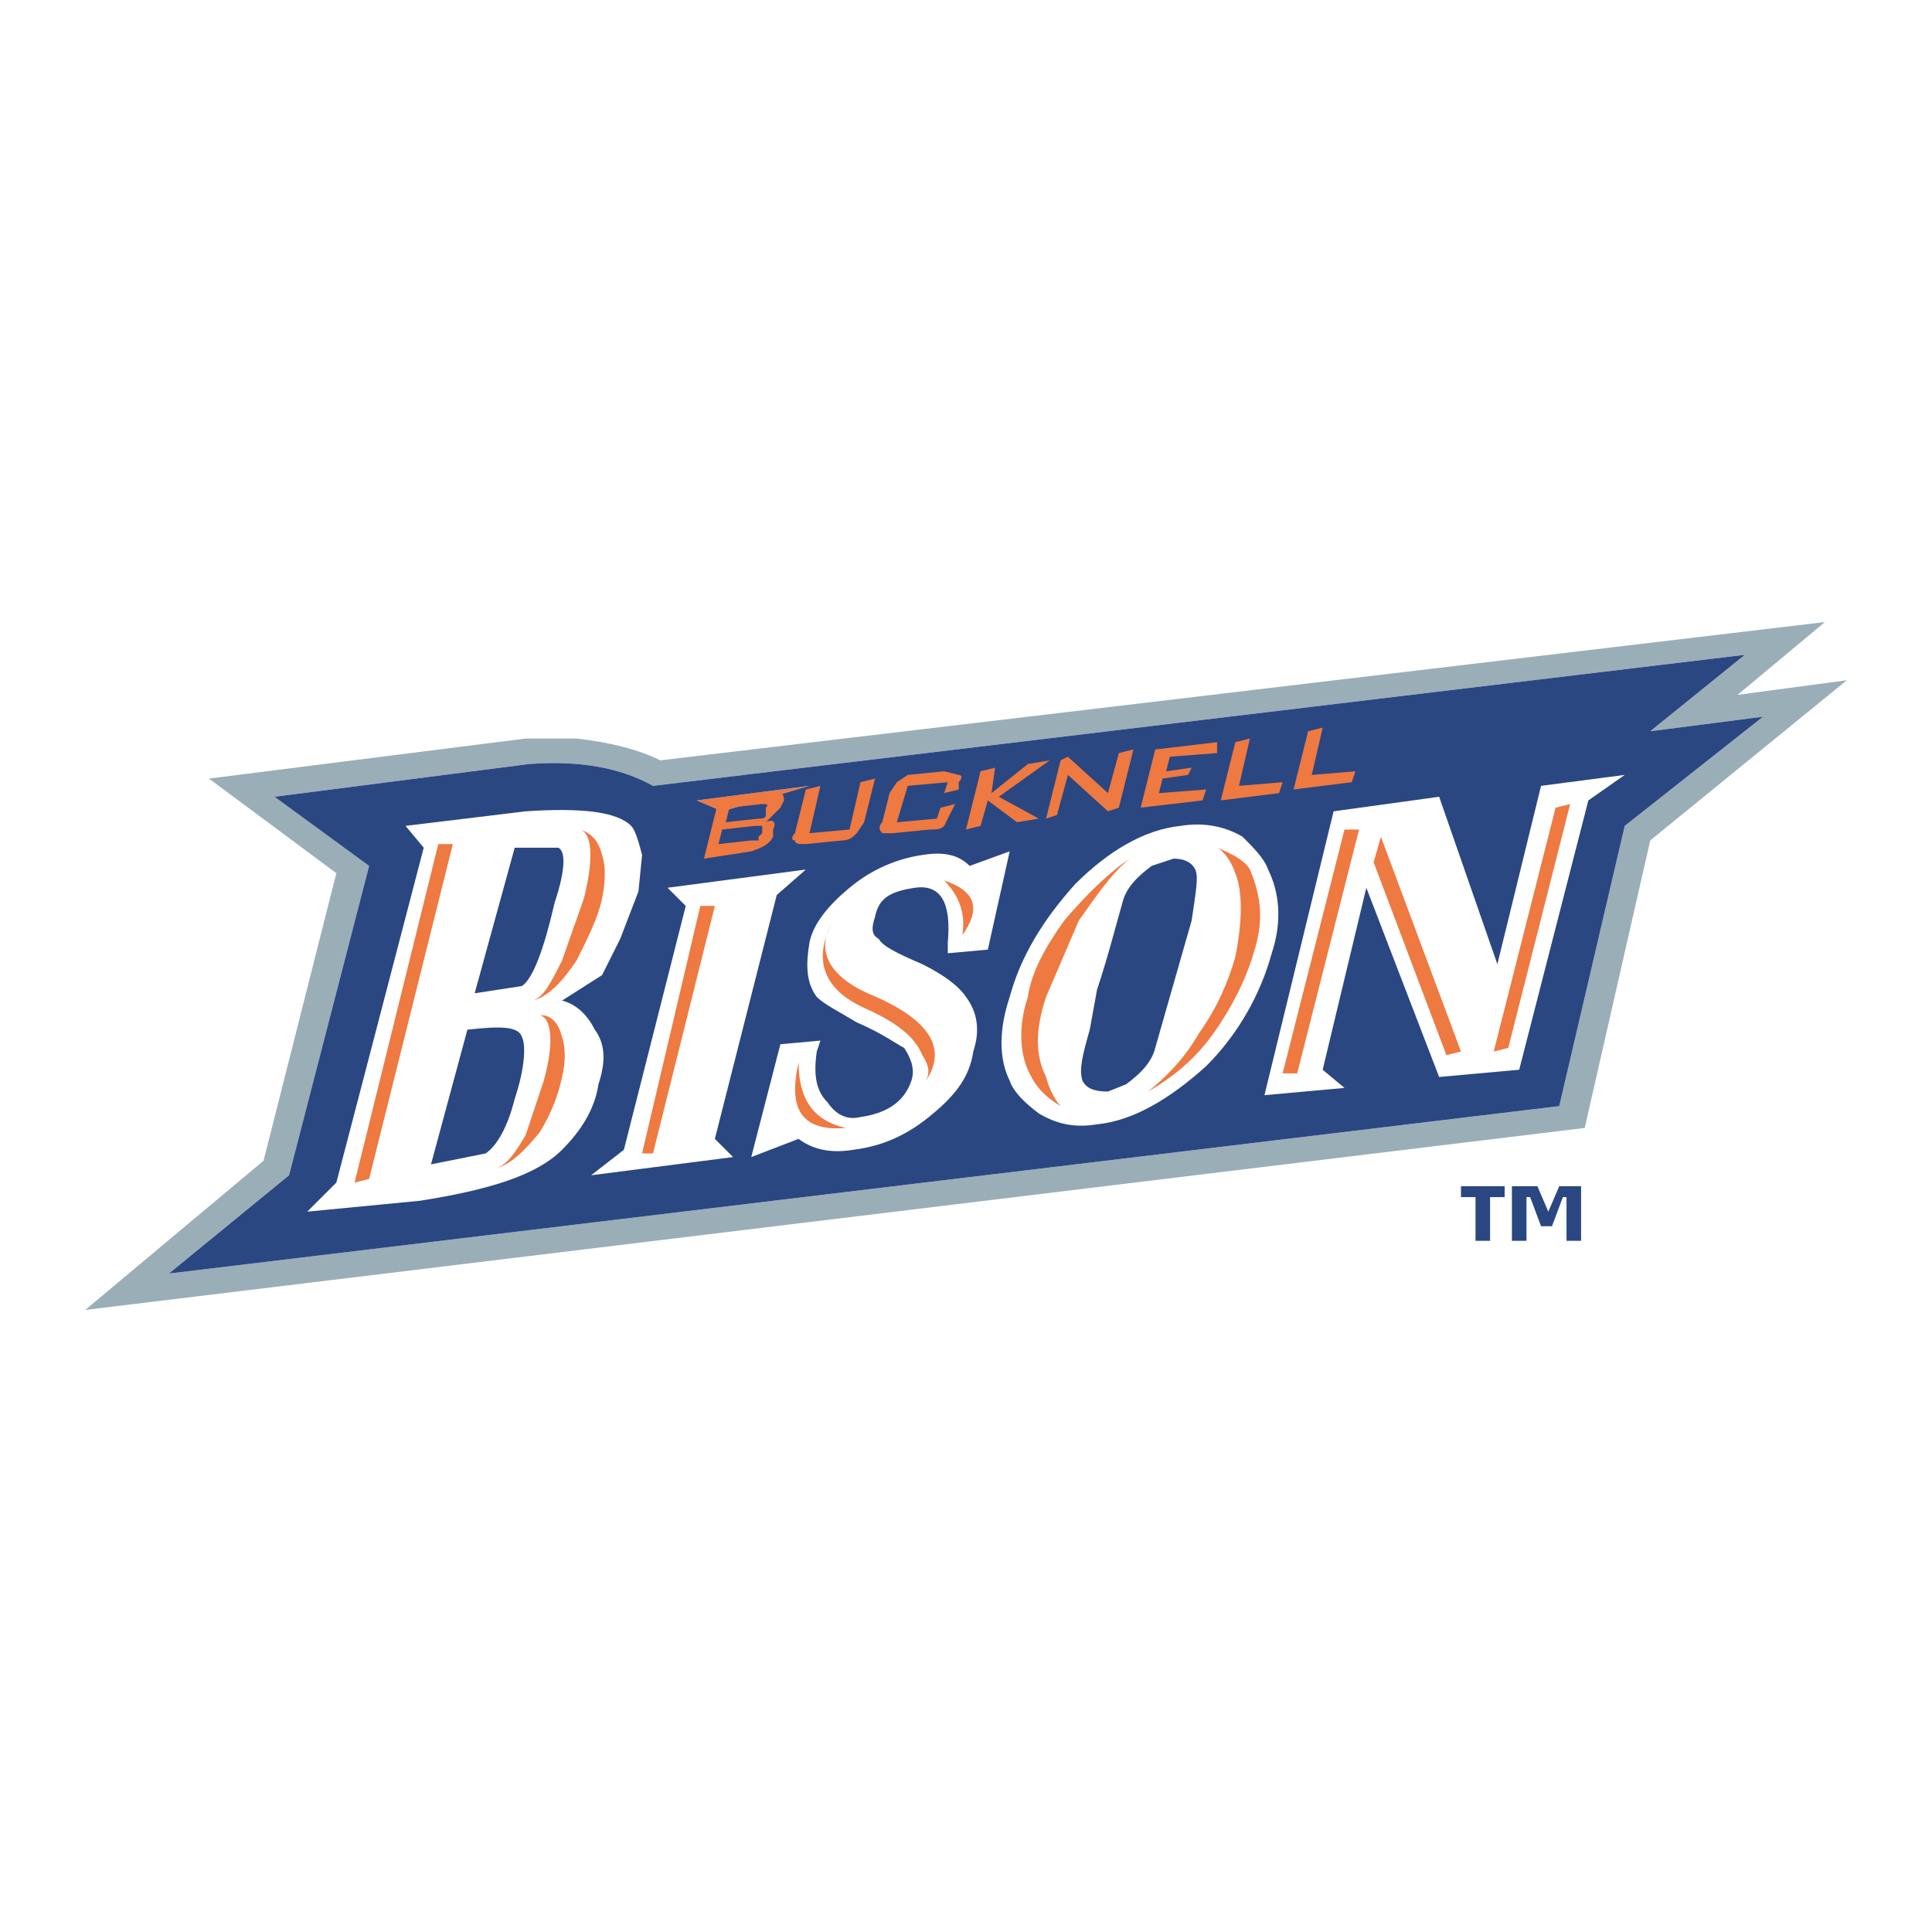 <?xml version="1.0" encoding="utf-8"?>
<!-- Generator: Adobe Illustrator 13.0.0, SVG Export Plug-In . SVG Version: 6.00 Build 14948)  -->
<!DOCTYPE svg PUBLIC "-//W3C//DTD SVG 1.0//EN" "http://www.w3.org/TR/2001/REC-SVG-20010904/DTD/svg10.dtd">
<svg version="1.0" id="Layer_1" xmlns="http://www.w3.org/2000/svg" xmlns:xlink="http://www.w3.org/1999/xlink" x="0px" y="0px"
	 width="192.756px" height="192.756px" viewBox="0 0 192.756 192.756" enable-background="new 0 0 192.756 192.756"
	 xml:space="preserve">
<g>
	<polygon fill-rule="evenodd" clip-rule="evenodd" fill="#FFFFFF" points="0,0 192.756,0 192.756,192.756 0,192.756 0,0 	"/>
	<path fill-rule="evenodd" clip-rule="evenodd" fill="#FFFFFF" d="M91.294,88.571c2.543-0.363,3.632,1.453,3.268,5.446v1.089
		l3.994-0.362l2.18-9.805l-3.994,1.453c-1.09-1.089-2.542-1.453-4.72-1.089c-2.543,0.363-5.084,1.452-7.262,3.268
		c-2.18,1.816-3.631,3.63-3.996,5.446c-0.363,2.179-0.363,3.995,0.727,5.447c0.725,0.726,2.178,1.453,3.994,2.542
		c2.542,1.089,3.994,2.178,4.72,2.541c0.726,1.09,1.089,2.18,0.726,3.269c-0.726,2.179-2.541,3.269-5.083,3.631
		c-1.452,0.362-2.542-0.362-3.269-1.452c-1.089-1.09-1.452-2.543-1.089-5.084l0.362-1.089l-3.994,0.362l-2.905,11.257l4.721-1.815
		c1.453,1.09,3.268,1.452,5.446,1.09c2.905-0.363,5.447-1.454,7.989-3.631c2.18-1.816,3.632-3.633,3.994-6.174
		c0.727-2.179,0.364-3.993-0.726-5.446c-0.726-1.09-2.179-2.179-4.356-3.268c-2.543-1.09-3.995-1.815-4.358-2.542
		c-0.727-0.362-0.727-1.089-0.363-2.178C87.663,89.66,88.752,88.935,91.294,88.571L91.294,88.571L91.294,88.571z M86.211,100.554
		c3.267,1.453,5.083,2.905,5.81,4.721c0.725,1.089,0.725,1.816,0.363,2.542c2.178-3.269,0.362-6.174-5.811-8.715
		c-3.994-1.815-5.083-4.357-3.631-6.9C81.127,95.833,82.215,98.738,86.211,100.554L86.211,100.554L86.211,100.554z M69.87,90.387
		l-5.81,24.691h1.09l6.172-24.691H69.87L69.87,90.387L69.87,90.387z M66.603,88.571L80.4,86.755l-2.905,2.542l-6.173,24.329
		l1.816,1.815l-14.161,1.816l3.267-2.542l6.173-24.329L66.603,88.571L66.603,88.571L66.603,88.571z M64.06,85.303
		c-0.363-1.453-0.725-2.542-1.089-2.905c-1.453-1.453-5.084-1.816-10.53-1.453l-11.982,1.453l1.816,2.178l-8.716,33.407
		l-2.905,2.904l11.257-1.089c6.899-1.089,11.62-2.541,14.163-5.083c1.814-1.815,3.267-3.995,3.63-6.536
		c0.727-2.18,0.727-3.995-0.363-5.447c-0.726-1.453-1.815-2.542-3.267-2.905l3.994-2.541l1.816-3.632l1.814-4.719L64.06,85.303
		L64.06,85.303L64.06,85.303z M79.675,106c0,3.632,1.453,5.81,4.721,6.536C80.038,112.9,78.586,110.721,79.675,106L79.675,106
		L79.675,106z M123.248,87.119c0.728,1.816,0.728,4.721,0,8.351c-0.726,2.543-1.816,5.084-3.631,7.626
		c-1.453,2.542-3.268,4.356-5.084,5.81c2.542-1.453,4.721-3.268,6.537-5.81c1.814-2.542,3.267-5.447,3.994-7.989
		c1.089-3.267,0.725-5.81-0.364-8.351c-0.363-0.727-1.452-1.452-3.269-2.179C122.159,84.939,122.885,86.029,123.248,87.119
		L123.248,87.119L123.248,87.119z M123.976,83.487c-1.816-1.089-3.995-1.453-6.174-1.089c-3.632,0.363-7.262,2.541-10.53,5.81
		c-3.269,3.632-5.447,7.262-6.536,11.257c-1.089,3.268-1.089,6.173,0,8.352c0.363,1.089,1.452,2.179,2.905,3.269
		c1.815,1.088,3.631,1.451,5.809,1.088c3.632-0.363,7.263-2.541,10.894-5.81c3.269-3.268,5.446-7.262,6.537-11.257
		c1.089-3.267,0.726-6.171-0.363-8.351C126.153,85.667,125.064,84.576,123.976,83.487L123.976,83.487L123.976,83.487z
		 M119.254,86.755c0.363,0.727,0,2.542-0.363,5.084l-3.632,12.708c-0.361,1.452-1.452,2.543-2.905,3.632l-1.813,0.726
		c-1.454,0-2.18-0.362-2.543-1.089c-0.363-1.089,0-2.542,0.727-5.084l0.726-3.994c1.091-3.269,1.815-6.173,2.543-8.714
		c0.361-1.453,1.452-2.542,2.905-3.632l2.178-0.726C118.164,85.667,118.891,86.029,119.254,86.755L119.254,86.755L119.254,86.755z
		 M107.634,91.84c1.815-2.543,3.269-4.721,5.084-6.173c-2.178,1.452-4.357,3.63-6.537,6.173c-1.814,2.542-3.267,5.082-3.63,7.625
		c-1.089,3.268-0.727,6.173,0.363,7.987c0.362,0.728,1.089,1.816,2.905,2.905c-0.363-0.362-1.09-1.452-1.453-2.905
		c-1.09-2.178-1.09-4.72,0-7.987L107.634,91.84L107.634,91.84L107.634,91.84z M96.014,93.292c1.816-2.542,1.453-4.357-1.815-5.447
		C95.651,89.297,96.377,91.112,96.014,93.292L96.014,93.292L96.014,93.292z M55.346,90.024c-1.089,4.72-2.18,7.625-3.269,8.351
		l-4.72,0.727l3.995-14.525h4.357C56.435,84.939,56.435,86.755,55.346,90.024L55.346,90.024L55.346,90.024z M60.066,89.66
		c-0.364,1.816-1.453,3.994-2.542,6.173c-1.452,2.179-2.906,3.631-4.358,3.994c1.091-0.362,1.816-1.814,2.907-3.994l2.177-6.173
		c1.089-4.357,0.728-6.537-0.363-6.898c1.09,0.362,1.815,1.089,2.179,2.542C60.43,86.392,60.43,87.845,60.066,89.66L60.066,89.66
		L60.066,89.66z M52.077,103.459c0.364,0.726,0.364,2.904-0.725,6.173c-0.727,2.904-1.816,4.721-2.905,5.446L43,116.169
		l3.632-13.437C49.899,102.37,51.714,102.37,52.077,103.459L52.077,103.459L52.077,103.459z M56.073,103.459
		c0.362,1.089,0.362,2.541,0,3.993c-0.363,1.816-1.09,3.633-2.18,5.448c-1.452,1.815-2.905,3.269-4.357,3.63
		c1.089-0.361,1.816-1.452,2.905-3.269l1.816-5.445c1.089-3.994,0.726-6.174-0.364-6.537
		C54.982,101.279,55.709,102.007,56.073,103.459L56.073,103.459L56.073,103.459z M36.826,117.621l8.353-33.407h-1.452l-8.352,33.769
		L36.826,117.621L36.826,117.621L36.826,117.621z M134.142,82.762l-6.173,24.329h1.452l6.173-24.329H134.142L134.142,82.762
		L134.142,82.762z M155.202,80.583l-6.173,24.329l1.452-0.363l6.174-24.329L155.202,80.583L155.202,80.583L155.202,80.583z
		 M133.053,80.946l-6.899,28.323l7.988-0.726l-2.179-1.815l4.356-18.156l7.264,18.881l7.987-0.725l6.9-26.871l3.63-2.543
		l-8.351,1.09l-4.357,17.792l-5.81-16.704L133.053,80.946L133.053,80.946L133.053,80.946z M137.046,86.029l0.728-2.542l7.987,21.424
		l-1.452,0.363L137.046,86.029L137.046,86.029z"/>
	<path fill-rule="evenodd" clip-rule="evenodd" fill="#EE7941" d="M72.049,80.946l-2.542-1.089l11.255-1.453L72.049,80.946
		L72.049,80.946L72.049,80.946z M86.211,100.554c3.267,1.453,5.083,2.905,5.81,4.721c0.725,1.089,0.725,1.816,0.363,2.542
		c2.178-3.269,0.362-6.174-5.811-8.715c-3.994-1.815-5.083-4.357-3.631-6.9C81.127,95.833,82.215,98.738,86.211,100.554
		L86.211,100.554L86.211,100.554z M69.87,90.387l-5.81,24.691h1.09l6.172-24.691H69.87L69.87,90.387L69.87,90.387z M79.675,106
		c0,3.632,1.453,5.81,4.721,6.536C80.038,112.9,78.586,110.721,79.675,106L79.675,106L79.675,106z M123.248,87.119
		c0.728,1.816,0.728,4.721,0,8.351c-0.726,2.543-1.816,5.084-3.631,7.626c-1.453,2.542-3.268,4.356-5.084,5.81
		c2.542-1.453,4.721-3.268,6.537-5.81c1.814-2.542,3.267-5.447,3.994-7.989c1.089-3.267,0.725-5.81-0.364-8.351
		c-0.363-0.727-1.452-1.452-3.269-2.179C122.159,84.939,122.885,86.029,123.248,87.119L123.248,87.119L123.248,87.119z
		 M107.634,91.84c1.815-2.543,3.269-4.721,5.084-6.173c-2.178,1.452-4.357,3.63-6.537,6.173c-1.814,2.542-3.267,5.082-3.63,7.625
		c-1.089,3.268-0.727,6.173,0.363,7.987c0.362,0.728,1.089,1.816,2.905,2.905c-0.363-0.362-1.09-1.452-1.453-2.905
		c-1.09-2.178-1.09-4.72,0-7.987L107.634,91.84L107.634,91.84L107.634,91.84z M96.014,93.292c1.816-2.542,1.453-4.357-1.815-5.447
		C95.651,89.297,96.377,91.112,96.014,93.292L96.014,93.292L96.014,93.292z M60.066,89.66c-0.364,1.816-1.453,3.994-2.542,6.173
		c-1.452,2.179-2.906,3.631-4.358,3.994c1.091-0.362,1.816-1.814,2.907-3.994l2.177-6.173c1.089-4.357,0.728-6.537-0.363-6.898
		c1.09,0.362,1.815,1.089,2.179,2.542C60.43,86.392,60.43,87.845,60.066,89.66L60.066,89.66L60.066,89.66z M56.073,103.459
		c0.362,1.089,0.362,2.541,0,3.993c-0.363,1.816-1.09,3.633-2.18,5.448c-1.452,1.815-2.905,3.269-4.357,3.63
		c1.089-0.361,1.816-1.452,2.905-3.269l1.816-5.445c1.089-3.994,0.726-6.174-0.364-6.537
		C54.982,101.279,55.709,102.007,56.073,103.459L56.073,103.459L56.073,103.459z M36.826,117.621l8.353-33.407h-1.452l-8.352,33.769
		L36.826,117.621L36.826,117.621L36.826,117.621z M134.142,82.762l-6.173,24.329h1.452l6.173-24.329H134.142L134.142,82.762
		L134.142,82.762z M155.202,80.583l-6.173,24.329l1.452-0.363l6.174-24.329L155.202,80.583L155.202,80.583L155.202,80.583z
		 M137.046,86.029l0.728-2.542l7.987,21.424l-1.452,0.363L137.046,86.029L137.046,86.029z"/>
	<path fill-rule="evenodd" clip-rule="evenodd" fill="#9AAEB8" d="M27.386,79.493l9.44,6.899l-7.987,30.866l-11.984,9.803
		l138.711-16.703l6.534-27.959l13.799-10.894l-11.256,1.452l9.441-7.625L65.15,78.404c-3.268-1.815-7.263-2.543-12.346-2.179
		L27.386,79.493L27.386,79.493L27.386,79.493z M52.441,73.684L20.85,77.678l12.708,9.441l-7.262,28.686L8.504,130.692
		l149.603-18.156l6.537-28.686l19.608-15.978l-10.895,1.454l8.715-7.264L65.876,75.861c-2.18-1.088-5.085-1.815-8.352-2.177H52.441
		L52.441,73.684z"/>
	<path fill-rule="evenodd" clip-rule="evenodd" fill="#2A4782" d="M72.049,80.946l-2.542-1.089l11.255-1.453L72.049,80.946
		L72.049,80.946L72.049,80.946z M91.294,88.571c2.543-0.363,3.632,1.453,3.268,5.446v1.089l3.994-0.362l2.18-9.805l-3.994,1.453
		c-1.09-1.089-2.542-1.453-4.72-1.089c-2.543,0.363-5.084,1.452-7.262,3.268c-2.18,1.816-3.631,3.63-3.996,5.446
		c-0.363,2.179-0.363,3.995,0.727,5.447c0.725,0.726,2.178,1.453,3.994,2.542c2.542,1.089,3.994,2.178,4.72,2.541
		c0.726,1.09,1.089,2.18,0.726,3.269c-0.726,2.179-2.541,3.269-5.083,3.631c-1.452,0.362-2.542-0.362-3.269-1.452
		c-1.089-1.09-1.452-2.543-1.089-5.084l0.362-1.089l-3.994,0.362l-2.905,11.257l4.721-1.815c1.453,1.09,3.268,1.452,5.446,1.09
		c2.905-0.363,5.447-1.454,7.989-3.631c2.18-1.816,3.632-3.633,3.994-6.174c0.727-2.179,0.364-3.993-0.726-5.446
		c-0.726-1.09-2.179-2.179-4.356-3.268c-2.543-1.09-3.995-1.815-4.358-2.542c-0.727-0.362-0.727-1.089-0.363-2.178
		C87.663,89.66,88.752,88.935,91.294,88.571L91.294,88.571L91.294,88.571z M66.603,88.571L80.4,86.755l-2.905,2.542l-6.173,24.329
		l1.816,1.815l-14.161,1.816l3.267-2.542l6.173-24.329L66.603,88.571L66.603,88.571L66.603,88.571z M64.06,85.303
		c-0.363-1.453-0.725-2.542-1.089-2.905c-1.453-1.453-5.084-1.816-10.53-1.453l-11.982,1.453l1.816,2.178l-8.716,33.407
		l-2.905,2.904l11.257-1.089c6.899-1.089,11.62-2.541,14.163-5.083c1.814-1.815,3.267-3.995,3.63-6.536
		c0.727-2.18,0.727-3.995-0.363-5.447c-0.726-1.453-1.815-2.542-3.267-2.905l3.994-2.541l1.816-3.632l1.814-4.719L64.06,85.303
		L64.06,85.303L64.06,85.303z M123.976,83.487c-1.816-1.089-3.995-1.453-6.174-1.089c-3.632,0.363-7.262,2.541-10.53,5.81
		c-3.269,3.632-5.447,7.262-6.536,11.257c-1.089,3.268-1.089,6.173,0,8.352c0.363,1.089,1.452,2.179,2.905,3.269
		c1.815,1.088,3.631,1.451,5.809,1.088c3.632-0.363,7.263-2.541,10.894-5.81c3.269-3.268,5.446-7.262,6.537-11.257
		c1.089-3.267,0.726-6.171-0.363-8.351C126.153,85.667,125.064,84.576,123.976,83.487L123.976,83.487L123.976,83.487z
		 M119.254,86.755c0.363,0.727,0,2.542-0.363,5.084l-3.632,12.708c-0.361,1.452-1.452,2.543-2.905,3.632l-1.813,0.726
		c-1.454,0-2.18-0.362-2.543-1.089c-0.363-1.089,0-2.542,0.727-5.084l0.726-3.994c1.091-3.269,1.815-6.173,2.543-8.714
		c0.361-1.453,1.452-2.542,2.905-3.632l2.178-0.726C118.164,85.667,118.891,86.029,119.254,86.755L119.254,86.755L119.254,86.755z
		 M27.386,79.493l9.44,6.899l-7.987,30.866l-11.984,9.803l138.711-16.703l6.534-27.959l13.799-10.894l-11.256,1.452l9.441-7.625
		L65.15,78.404c-3.268-1.815-7.263-2.543-12.346-2.179L27.386,79.493L27.386,79.493L27.386,79.493z M55.346,90.024
		c-1.089,4.72-2.18,7.625-3.269,8.351l-4.72,0.727l3.995-14.525h4.357C56.435,84.939,56.435,86.755,55.346,90.024L55.346,90.024
		L55.346,90.024z M52.077,103.459c0.364,0.726,0.364,2.904-0.725,6.173c-0.727,2.904-1.816,4.721-2.905,5.446L43,116.169
		l3.632-13.437C49.899,102.37,51.714,102.37,52.077,103.459L52.077,103.459L52.077,103.459z M133.053,80.946l-6.899,28.323
		l7.988-0.726l-2.179-1.815l4.356-18.156l7.264,18.881l7.987-0.725l6.9-26.871l3.63-2.543l-8.351,1.09l-4.357,17.792l-5.81-16.704
		L133.053,80.946L133.053,80.946z"/>
	<path fill-rule="evenodd" clip-rule="evenodd" fill="#EE7941" d="M72.775,80.583l3.268-0.364c0.363,0,0.727,0,0.363,0.364v0.727
		c0,0.362-0.363,0.362-0.726,0.362l-3.269,0.363L72.775,80.583L72.775,80.583L72.775,80.583z M72.049,82.762l3.268-0.363h0.726
		v0.725l-0.362,0.364v0.363h-0.727l-3.268,0.364L72.049,82.762L72.049,82.762L72.049,82.762z M76.77,79.13l-5.084,0.727l-1.452,5.81
		l4.72-0.727c1.089-0.363,1.816-0.725,2.18-1.452v-0.726c0.362-0.727,0-1.09-0.727-0.727l1.452-1.452l0.364-0.726
		C78.222,79.13,77.858,78.767,76.77,79.13L76.77,79.13L76.77,79.13z M80.4,78.767l-1.089,4.357c-0.363,0.364-0.363,0.727,0,0.727
		c0,0.364,0.364,0.364,1.089,0.364l3.631-0.364c0.727,0,1.089-0.363,1.453-0.727l0.727-1.089l1.089-4.357l-1.452,0.363l-1.089,4.721
		l-3.996,0.362l1.089-4.719L80.4,78.767L80.4,78.767L80.4,78.767z M90.568,78.404l3.994-0.363l-0.363,1.089l1.453-0.363v-0.726
		c0.363-0.363,0.363-0.727,0-0.727l-1.453-0.363l-3.631,0.363l-1.09,0.727l-0.726,1.089l-0.726,2.905
		c-0.363,0.364-0.363,0.727,0,1.089h1.09l3.63-0.362c0.727,0,1.091,0,1.453-0.363l1.09-2.18l-1.452,0.364l-0.364,1.089l-3.995,0.363
		L90.568,78.404L90.568,78.404L90.568,78.404z M97.83,76.951l-1.453,5.811l1.453-0.363l0.726-2.542l2.906,2.178l2.179-0.363
		l-3.994-2.178l5.083-3.632l-2.179,0.364l-3.632,2.905l0.363-2.541L97.83,76.951L97.83,76.951L97.83,76.951z M105.819,75.861
		l-1.453,5.81l1.09-0.362l1.089-3.996l3.995,3.632l1.089-0.363l1.452-5.81l-1.452,0.363l-1.089,3.994l-3.995-3.632L105.819,75.861
		L105.819,75.861L105.819,75.861z M115.986,77.678l2.541-0.364l0.363-0.725l-2.541,0.362l0.362-1.453l4.72-0.362v-1.09l-6.173,0.727
		l-1.452,5.81l6.174-0.726l0.362-1.09l-4.72,0.363L115.986,77.678L115.986,77.678L115.986,77.678z M123.248,74.046l-1.452,5.811
		l5.81-0.727l0.363-1.089l-4.357,0.363l1.089-4.72L123.248,74.046L123.248,74.046L123.248,74.046z M130.51,72.957l-1.452,5.81
		l5.81-0.726l0.364-1.09l-4.357,0.363l1.089-4.721L130.51,72.957L130.51,72.957z"/>
	<path fill-rule="evenodd" clip-rule="evenodd" fill="#2A4782" d="M155.566,118.347h2.178v5.447h-1.453v-4.358h-0.362l-1.09,2.904
		h-1.089l-1.089-2.904h-0.363v4.358h-1.453v-5.447h2.542l1.089,2.541L155.566,118.347L155.566,118.347L155.566,118.347z
		 M150.118,119.436h-1.452v4.358h-1.453v-4.358h-1.452v-1.089h4.357V119.436L150.118,119.436z"/>
</g>
</svg>

